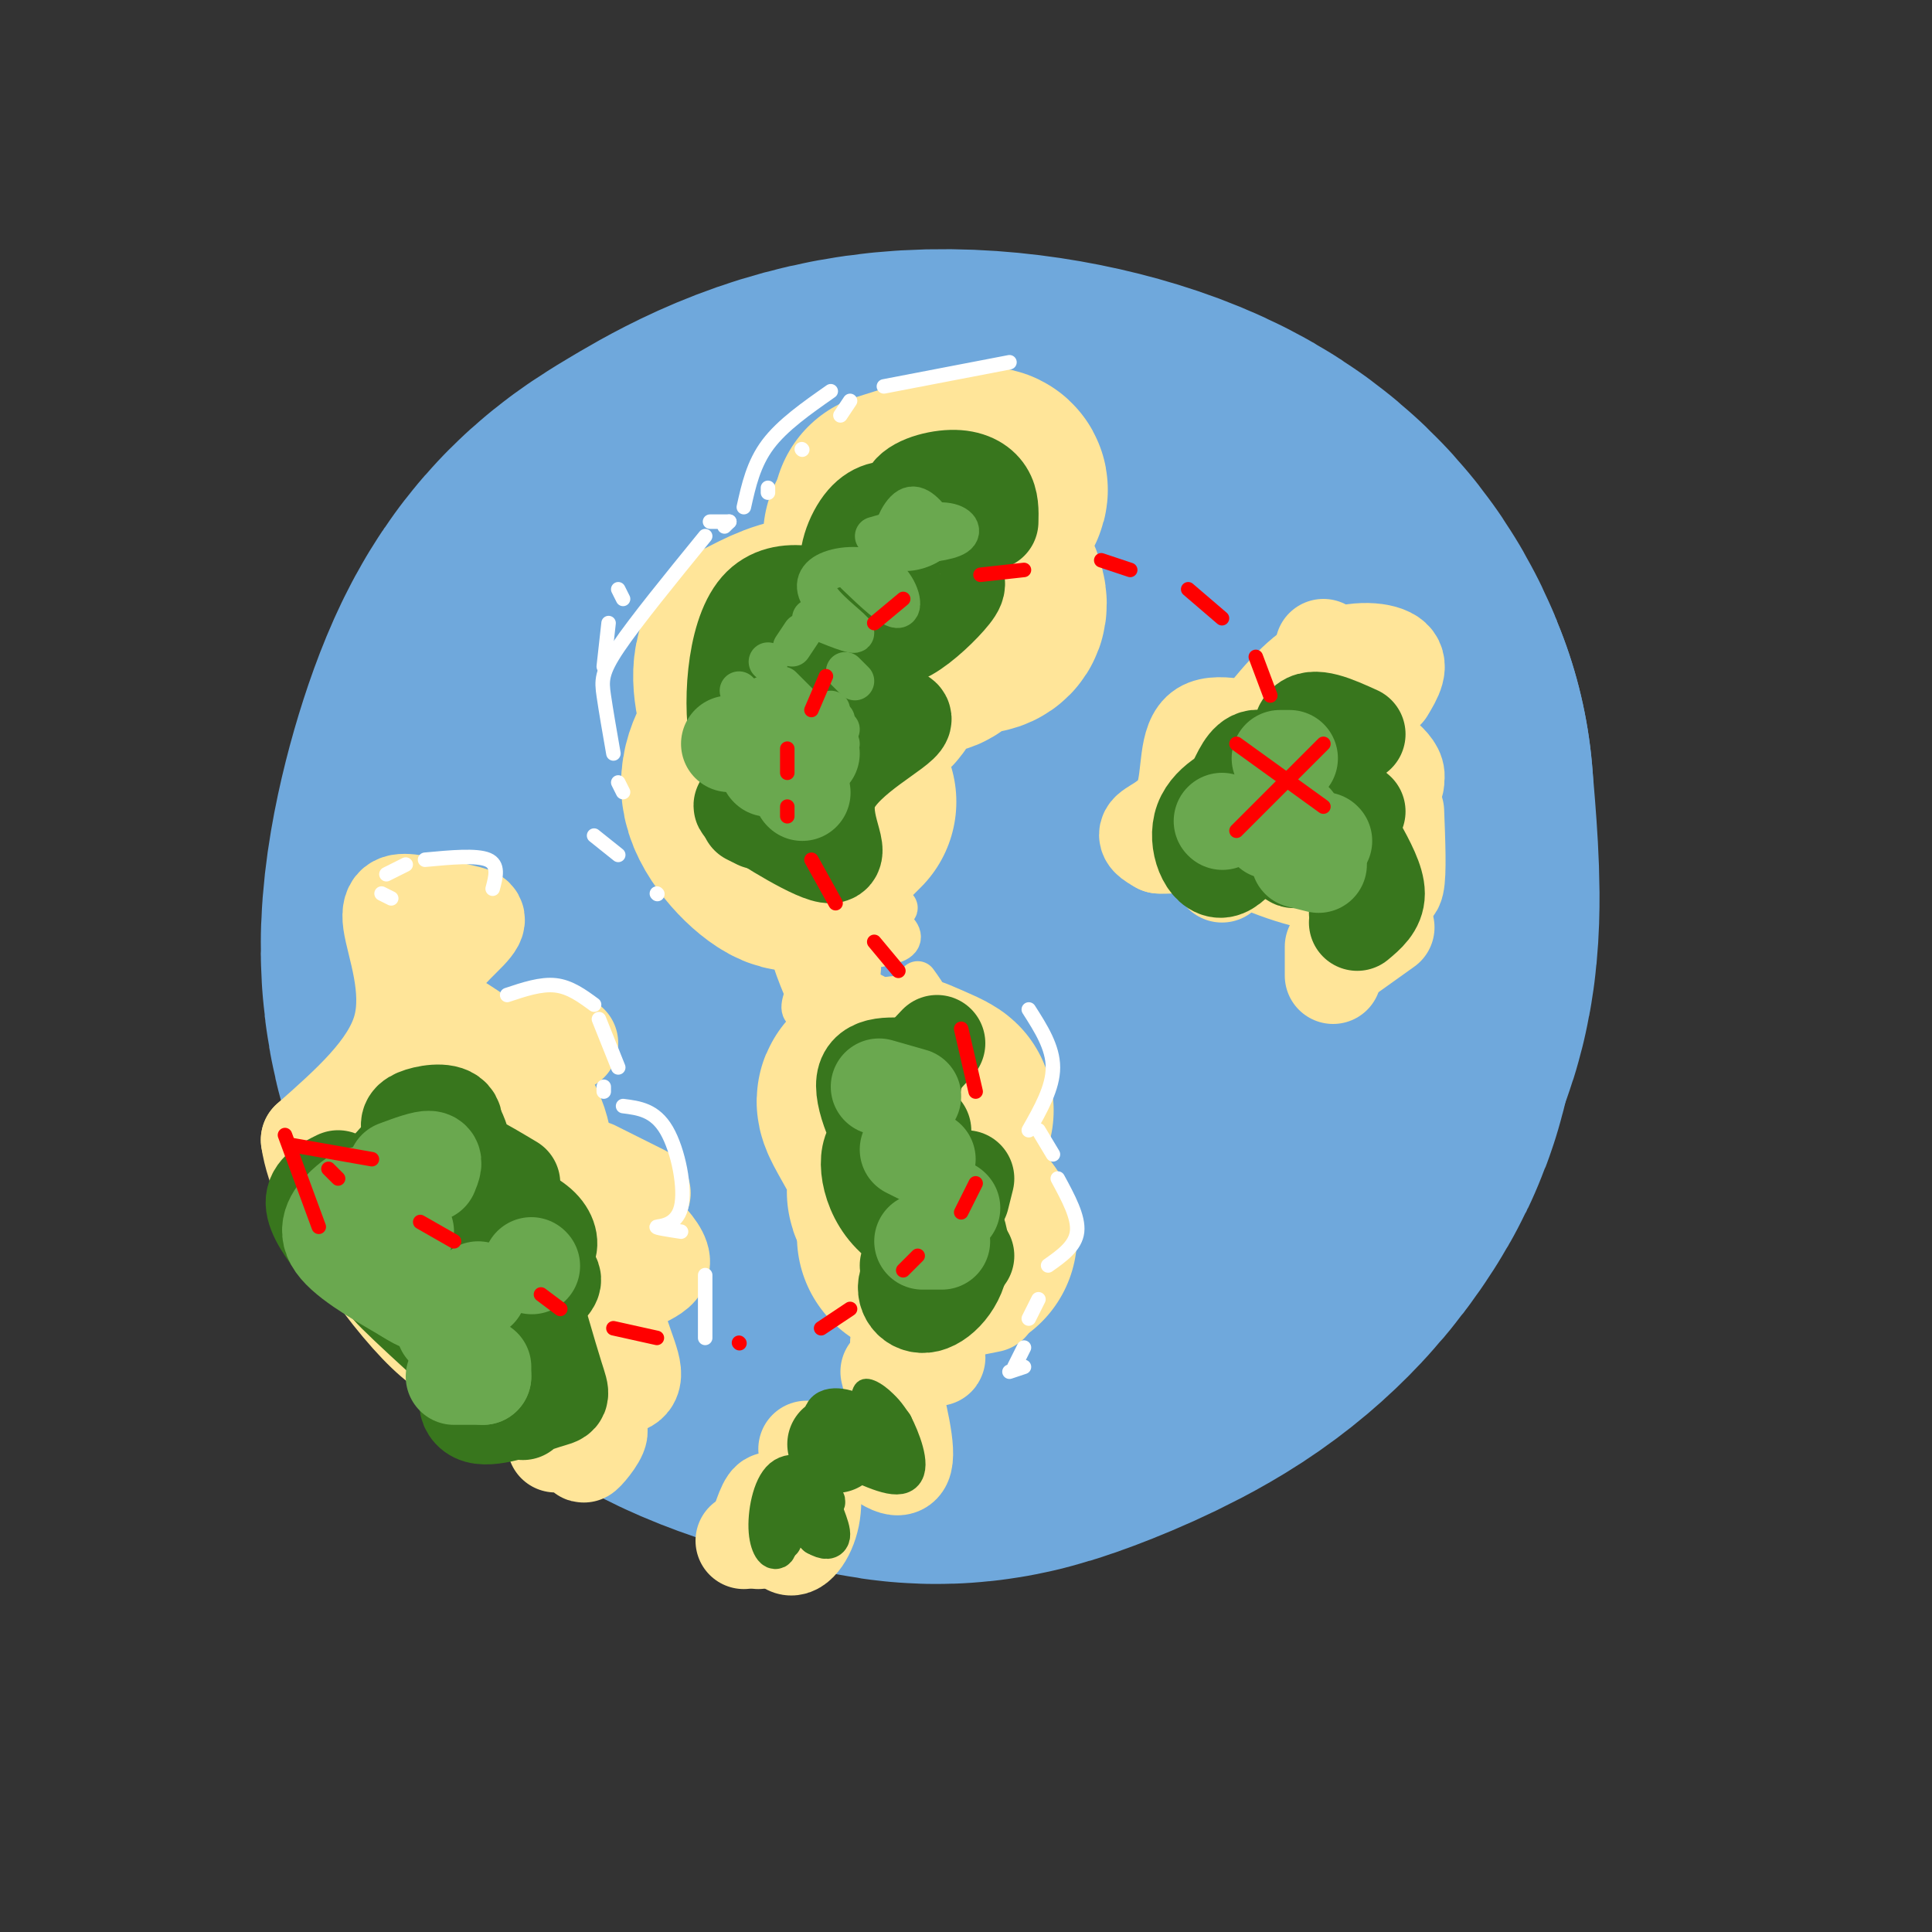 <svg viewBox='0 0 400 400' version='1.1' xmlns='http://www.w3.org/2000/svg' xmlns:xlink='http://www.w3.org/1999/xlink'><rect x="0" y="0" width="400" height="400" fill="#333333" stroke="none"/><g fill='none' stroke='rgb(111,168,220)' stroke-width='200' stroke-linecap='round' stroke-linejoin='round'><path d='M218,183c1.431,-1.649 2.862,-3.298 3,-6c0.138,-2.702 -1.017,-6.455 -4,-9c-2.983,-2.545 -7.793,-3.880 -12,-4c-4.207,-0.120 -7.810,0.977 -11,3c-3.190,2.023 -5.968,4.972 -7,10c-1.032,5.028 -0.317,12.133 3,17c3.317,4.867 9.237,7.495 13,9c3.763,1.505 5.369,1.888 9,1c3.631,-0.888 9.285,-3.047 13,-5c3.715,-1.953 5.490,-3.701 6,-9c0.510,-5.299 -0.245,-14.150 -1,-23'/><path d='M230,167c-1.981,-5.982 -6.434,-9.438 -14,-12c-7.566,-2.562 -18.246,-4.231 -27,-3c-8.754,1.231 -15.583,5.363 -20,8c-4.417,2.637 -6.421,3.778 -9,10c-2.579,6.222 -5.734,17.526 -6,25c-0.266,7.474 2.358,11.120 5,15c2.642,3.880 5.302,7.995 11,11c5.698,3.005 14.432,4.899 19,6c4.568,1.101 4.968,1.409 9,0c4.032,-1.409 11.694,-4.536 17,-8c5.306,-3.464 8.256,-7.265 10,-10c1.744,-2.735 2.282,-4.403 2,-8c-0.282,-3.597 -1.384,-9.122 -2,-13c-0.616,-3.878 -0.748,-6.108 -7,-10c-6.252,-3.892 -18.626,-9.446 -31,-15'/></g>
<g fill='none' stroke='rgb(255,229,153)' stroke-width='50' stroke-linecap='round' stroke-linejoin='round'><path d='M200,127c2.375,0.018 4.750,0.036 4,-3c-0.750,-3.036 -4.625,-9.125 -4,-14c0.625,-4.875 5.750,-8.536 4,-9c-1.750,-0.464 -10.375,2.268 -19,5'/><path d='M183,111c2.615,7.376 5.230,14.751 7,18c1.770,3.249 2.697,2.370 4,1c1.303,-1.370 2.984,-3.231 1,-3c-1.984,0.231 -7.631,2.556 -12,5c-4.369,2.444 -7.458,5.009 -8,7c-0.542,1.991 1.463,3.410 3,3c1.537,-0.410 2.606,-2.649 1,-5c-1.606,-2.351 -5.887,-4.815 -10,-5c-4.113,-0.185 -8.056,1.907 -12,4'/><path d='M157,136c-1.866,3.064 -0.530,8.723 1,13c1.530,4.277 3.255,7.171 5,8c1.745,0.829 3.512,-0.408 3,-2c-0.512,-1.592 -3.301,-3.538 -5,-4c-1.699,-0.462 -2.306,0.561 -4,3c-1.694,2.439 -4.475,6.293 -3,11c1.475,4.707 7.205,10.267 10,11c2.795,0.733 2.656,-3.362 2,-5c-0.656,-1.638 -1.828,-0.819 -3,0'/><path d='M163,171c-0.667,0.333 -0.833,1.167 -1,2'/><path d='M173,166c0.000,0.000 -4.000,4.000 -4,4'/><path d='M187,227c3.459,1.472 6.919,2.944 6,3c-0.919,0.056 -6.216,-1.306 -9,-2c-2.784,-0.694 -3.056,-0.722 -1,3c2.056,3.722 6.438,11.194 7,14c0.562,2.806 -2.697,0.944 -2,2c0.697,1.056 5.348,5.028 10,9'/><path d='M190,256c0.000,0.000 0.100,0.100 0.1,0.1'/></g>
<g fill='none' stroke='rgb(255,229,153)' stroke-width='4' stroke-linecap='round' stroke-linejoin='round'><path d='M177,201c-1.112,-4.899 -2.224,-9.798 -4,-10c-1.776,-0.202 -4.214,4.295 -3,9c1.214,4.705 6.082,9.620 6,10c-0.082,0.380 -5.115,-3.775 -8,-5c-2.885,-1.225 -3.624,0.478 -4,2c-0.376,1.522 -0.389,2.861 1,4c1.389,1.139 4.182,2.076 6,2c1.818,-0.076 2.662,-1.165 3,-4c0.338,-2.835 0.169,-7.418 0,-12'/><path d='M174,197c-0.089,-0.844 -0.311,3.044 0,4c0.311,0.956 1.156,-1.022 2,-3'/></g>
<g fill='none' stroke='rgb(255,229,153)' stroke-width='8' stroke-linecap='round' stroke-linejoin='round'><path d='M176,191c5.083,-1.917 10.167,-3.833 10,-3c-0.167,0.833 -5.583,4.417 -11,8'/><path d='M172,202c5.464,1.944 10.928,3.888 12,6c1.072,2.112 -2.249,4.391 -3,6c-0.751,1.609 1.067,2.549 4,2c2.933,-0.549 6.981,-2.585 8,-5c1.019,-2.415 -0.990,-5.207 -3,-8'/><path d='M177,197c3.789,-0.530 7.578,-1.061 9,-2c1.422,-0.939 0.478,-2.288 -2,-4c-2.478,-1.712 -6.489,-3.789 -7,-1c-0.511,2.789 2.478,10.443 1,12c-1.478,1.557 -7.422,-2.984 -9,-3c-1.578,-0.016 1.211,4.492 4,9'/><path d='M173,208c-0.745,-1.279 -4.609,-8.975 -7,-12c-2.391,-3.025 -3.311,-1.378 -2,3c1.311,4.378 4.853,11.486 5,13c0.147,1.514 -3.101,-2.568 -2,-3c1.101,-0.432 6.550,2.784 12,6'/></g>
<g fill='none' stroke='rgb(255,229,153)' stroke-width='20' stroke-linecap='round' stroke-linejoin='round'><path d='M205,270c-6.956,1.378 -13.911,2.756 -15,5c-1.089,2.244 3.689,5.356 4,6c0.311,0.644 -3.844,-1.178 -8,-3'/><path d='M184,284c2.083,8.333 4.167,16.667 3,19c-1.167,2.333 -5.583,-1.333 -10,-5'/><path d='M167,300c0.917,4.940 1.833,9.881 1,14c-0.833,4.119 -3.417,7.417 -5,6c-1.583,-1.417 -2.167,-7.548 -3,-9c-0.833,-1.452 -1.917,1.774 -3,5'/><path d='M157,316c-0.500,1.333 -0.250,2.167 0,3'/><path d='M158,317c0.000,0.000 -4.000,2.000 -4,2'/><path d='M118,216c-2.856,-1.245 -5.713,-2.490 -8,-2c-2.287,0.490 -4.006,2.715 -4,6c0.006,3.285 1.736,7.632 3,9c1.264,1.368 2.060,-0.241 2,-2c-0.060,-1.759 -0.978,-3.666 -3,-5c-2.022,-1.334 -5.149,-2.095 -4,5c1.149,7.095 6.575,22.048 12,37'/><path d='M116,264c1.333,5.000 -1.333,-1.000 -4,-7'/><path d='M133,247c0.000,0.000 -10.000,-5.000 -10,-5'/><path d='M120,244c8.333,6.708 16.667,13.417 17,17c0.333,3.583 -7.333,4.042 -9,8c-1.667,3.958 2.667,11.417 3,15c0.333,3.583 -3.333,3.292 -7,3'/><path d='M117,250c0.333,-8.000 0.667,-16.000 -4,-23c-4.667,-7.000 -14.333,-13.000 -24,-19'/><path d='M89,208c-1.974,-6.124 5.090,-11.934 8,-15c2.910,-3.066 1.667,-3.388 -1,-4c-2.667,-0.612 -6.756,-1.515 -10,-2c-3.244,-0.485 -5.643,-0.554 -5,4c0.643,4.554 4.326,13.730 2,22c-2.326,8.270 -10.663,15.635 -19,23'/><path d='M64,236c1.745,12.421 15.609,31.975 24,40c8.391,8.025 11.311,4.522 13,6c1.689,1.478 2.147,7.936 2,7c-0.147,-0.936 -0.899,-9.268 -4,-17c-3.101,-7.732 -8.550,-14.866 -14,-22'/><path d='M85,250c-3.718,-5.074 -6.014,-6.761 -2,-6c4.014,0.761 14.340,3.968 19,5c4.660,1.032 3.656,-0.110 0,-5c-3.656,-4.890 -9.965,-13.527 -13,-17c-3.035,-3.473 -2.796,-1.783 -3,2c-0.204,3.783 -0.850,9.660 0,15c0.850,5.340 3.197,10.143 4,13c0.803,2.857 0.062,3.769 5,6c4.938,2.231 15.554,5.780 20,9c4.446,3.220 2.723,6.110 1,9'/><path d='M116,281c0.000,4.333 -0.500,10.667 -1,17'/><path d='M115,299c4.178,-1.911 8.356,-3.822 9,-3c0.644,0.822 -2.244,4.378 -3,5c-0.756,0.622 0.622,-1.689 2,-4'/><path d='M121,295c0.000,0.000 -2.000,-2.000 -2,-2'/><path d='M274,134c1.211,1.930 2.423,3.860 0,6c-2.423,2.140 -8.480,4.491 -10,7c-1.520,2.509 1.499,5.175 -1,5c-2.499,-0.175 -10.515,-3.191 -14,-1c-3.485,2.191 -2.438,9.590 -4,14c-1.562,4.410 -5.732,5.831 -7,7c-1.268,1.169 0.366,2.084 2,3'/><path d='M240,175c2.800,0.244 8.800,-0.644 13,-3c4.200,-2.356 6.600,-6.178 9,-10'/><path d='M266,163c0.000,0.000 0.100,0.100 0.1,0.1'/><path d='M276,150c6.083,3.583 12.167,7.167 13,10c0.833,2.833 -3.583,4.917 -8,7'/><path d='M274,170c2.851,1.607 5.702,3.214 7,6c1.298,2.786 1.042,6.750 -4,7c-5.042,0.250 -14.869,-3.214 -20,-6c-5.131,-2.786 -5.565,-4.893 -6,-7'/><path d='M251,170c0.000,0.000 2.000,11.000 2,11'/><path d='M276,196c0.000,0.000 0.000,6.000 0,6'/><path d='M280,197c0.000,0.000 7.000,-5.000 7,-5'/><path d='M286,181c1.250,2.083 2.500,4.167 3,2c0.500,-2.167 0.250,-8.583 0,-15'/><path d='M289,162c-5.250,-0.333 -10.500,-0.667 -13,-2c-2.500,-1.333 -2.250,-3.667 -2,-6'/><path d='M287,143c1.644,-2.733 3.289,-5.467 1,-7c-2.289,-1.533 -8.511,-1.867 -14,1c-5.489,2.867 -10.244,8.933 -15,15'/></g>
<g fill='none' stroke='rgb(56,118,29)' stroke-width='20' stroke-linecap='round' stroke-linejoin='round'><path d='M205,108c0.057,-2.130 0.115,-4.259 -1,-6c-1.115,-1.741 -3.402,-3.092 -7,-3c-3.598,0.092 -8.506,1.627 -9,4c-0.494,2.373 3.426,5.583 4,6c0.574,0.417 -2.197,-1.960 -5,-3c-2.803,-1.040 -5.639,-0.741 -8,2c-2.361,2.741 -4.246,7.926 -3,11c1.246,3.074 5.623,4.037 10,5'/><path d='M186,124c0.702,0.151 -2.543,-1.972 -5,-2c-2.457,-0.028 -4.125,2.040 -4,4c0.125,1.960 2.043,3.812 4,5c1.957,1.188 3.952,1.712 7,0c3.048,-1.712 7.150,-5.659 9,-8c1.850,-2.341 1.448,-3.077 -2,-5c-3.448,-1.923 -9.943,-5.035 -14,-4c-4.057,1.035 -5.675,6.215 -6,10c-0.325,3.785 0.643,6.173 2,7c1.357,0.827 3.102,0.093 3,-1c-0.102,-1.093 -2.051,-2.547 -4,-4'/><path d='M176,126c-4.557,-2.228 -13.950,-5.799 -19,0c-5.050,5.799 -5.756,20.967 -4,28c1.756,7.033 5.973,5.932 11,3c5.027,-2.932 10.865,-7.695 12,-10c1.135,-2.305 -2.432,-2.153 -6,-2'/><path d='M170,145c-1.309,-0.020 -1.582,0.931 -2,2c-0.418,1.069 -0.980,2.255 4,2c4.980,-0.255 15.503,-1.952 15,0c-0.503,1.952 -12.032,7.554 -15,14c-2.968,6.446 2.624,13.735 0,14c-2.624,0.265 -13.464,-6.496 -17,-9c-3.536,-2.504 0.232,-0.752 4,1'/><path d='M159,169c0.500,-1.500 -0.250,-5.750 -1,-10'/><path d='M155,169c0.000,0.000 2.000,1.000 2,1'/><path d='M165,162c2.136,-1.919 4.273,-3.839 5,-6c0.727,-2.161 0.045,-4.564 -3,-6c-3.045,-1.436 -8.454,-1.904 -11,-1c-2.546,0.904 -2.229,3.182 0,3c2.229,-0.182 6.371,-2.822 10,-8c3.629,-5.178 6.746,-12.894 5,-13c-1.746,-0.106 -8.356,7.398 -10,9c-1.644,1.602 1.678,-2.699 5,-7'/><path d='M166,133c-0.833,1.667 -5.417,9.333 -10,17'/><path d='M190,221c-5.233,-0.513 -10.466,-1.026 -11,3c-0.534,4.026 3.630,12.592 6,15c2.370,2.408 2.947,-1.341 2,-3c-0.947,-1.659 -3.419,-1.228 -5,0c-1.581,1.228 -2.272,3.254 -2,6c0.272,2.746 1.506,6.213 4,9c2.494,2.787 6.247,4.893 10,7'/><path d='M194,258c0.086,2.250 -4.699,4.376 -6,7c-1.301,2.624 0.880,5.745 4,5c3.120,-0.745 7.177,-5.356 7,-11c-0.177,-5.644 -4.589,-12.322 -9,-19'/><path d='M191,234c0.000,0.000 0.100,0.100 0.1,0.1'/><path d='M189,224c0.000,0.000 0.100,0.100 0.1,0.1'/><path d='M194,216c-3.083,3.250 -6.167,6.500 -7,10c-0.833,3.500 0.583,7.250 2,11'/><path d='M200,244c0.000,0.000 -1.000,4.000 -1,4'/><path d='M194,259c0.000,0.000 0.100,0.100 0.1,0.1'/><path d='M200,260c0.000,0.000 -12.000,2.000 -12,2'/><path d='M173,299c0.000,0.000 0.100,0.100 0.1,0.1'/></g>
<g fill='none' stroke='rgb(56,118,29)' stroke-width='3' stroke-linecap='round' stroke-linejoin='round'><path d='M183,293c1.474,-0.224 2.949,-0.447 2,-2c-0.949,-1.553 -4.321,-4.435 -6,-4c-1.679,0.435 -1.665,4.186 0,6c1.665,1.814 4.982,1.693 5,0c0.018,-1.693 -3.265,-4.956 -6,-3c-2.735,1.956 -4.924,9.130 -5,11c-0.076,1.870 1.962,-1.565 4,-5'/><path d='M177,296c-0.182,-1.679 -2.636,-3.378 -5,-3c-2.364,0.378 -4.636,2.833 -4,5c0.636,2.167 4.182,4.048 6,4c1.818,-0.048 1.909,-2.024 2,-4'/></g>
<g fill='none' stroke='rgb(56,118,29)' stroke-width='8' stroke-linecap='round' stroke-linejoin='round'><path d='M176,300c2.171,-2.075 4.341,-4.150 3,-6c-1.341,-1.850 -6.194,-3.476 -8,-2c-1.806,1.476 -0.567,6.056 2,8c2.567,1.944 6.460,1.254 8,-1c1.540,-2.254 0.726,-6.073 1,-7c0.274,-0.927 1.637,1.036 3,3'/><path d='M185,295c1.489,2.867 3.711,8.533 2,10c-1.711,1.467 -7.356,-1.267 -13,-4'/><path d='M174,301c-3.905,1.619 -7.167,7.667 -7,10c0.167,2.333 3.762,0.952 4,0c0.238,-0.952 -2.881,-1.476 -6,-2'/><path d='M165,309c0.056,-0.546 3.196,-0.913 3,-2c-0.196,-1.087 -3.729,-2.896 -6,-1c-2.271,1.896 -3.279,7.498 -3,11c0.279,3.502 1.844,4.904 2,3c0.156,-1.904 -1.098,-7.116 0,-8c1.098,-0.884 4.549,2.558 8,6'/><path d='M169,318c1.956,1.111 2.844,0.889 3,0c0.156,-0.889 -0.422,-2.444 -1,-4'/><path d='M163,313c0.000,0.000 -1.000,6.000 -1,6'/><path d='M160,318c0.000,0.000 0.100,0.100 0.1,0.1'/></g>
<g fill='none' stroke='rgb(56,118,29)' stroke-width='20' stroke-linecap='round' stroke-linejoin='round'><path d='M106,245c-5.885,-3.518 -11.769,-7.036 -15,-7c-3.231,0.036 -3.808,3.627 -4,6c-0.192,2.373 0.001,3.528 2,4c1.999,0.472 5.804,0.261 7,-3c1.196,-3.261 -0.216,-9.570 -2,-12c-1.784,-2.430 -3.938,-0.980 -7,2c-3.062,2.980 -7.031,7.490 -11,12'/><path d='M76,247c-2.833,2.167 -4.417,1.583 -6,1'/><path d='M70,244c-2.523,1.253 -5.045,2.505 -5,5c0.045,2.495 2.659,6.232 5,9c2.341,2.768 4.411,4.567 3,1c-1.411,-3.567 -6.303,-12.499 -1,-7c5.303,5.499 20.801,25.428 25,31c4.199,5.572 -2.900,-3.214 -10,-12'/><path d='M87,271c-4.291,-4.006 -10.018,-8.020 -5,-3c5.018,5.020 20.782,19.075 25,23c4.218,3.925 -3.110,-2.280 -7,-3c-3.890,-0.720 -4.342,4.044 -1,5c3.342,0.956 10.477,-1.896 14,-3c3.523,-1.104 3.435,-0.458 2,-5c-1.435,-4.542 -4.218,-14.271 -7,-24'/><path d='M108,261c-1.167,-4.000 -0.583,-2.000 0,0'/><path d='M107,259c2.444,0.444 4.889,0.889 6,0c1.111,-0.889 0.889,-3.111 -1,-5c-1.889,-1.889 -5.444,-3.444 -9,-5'/><path d='M97,255c0.357,7.119 0.714,14.238 4,16c3.286,1.762 9.500,-1.833 12,-4c2.500,-2.167 1.286,-2.905 0,-3c-1.286,-0.095 -2.643,0.452 -4,1'/><path d='M109,267c0.000,0.000 0.000,-7.000 0,-7'/><path d='M97,249c0.000,0.000 -7.000,-9.000 -7,-9'/><path d='M89,244c2.821,-4.899 5.643,-9.798 5,-12c-0.643,-2.202 -4.750,-1.708 -7,-1c-2.250,0.708 -2.643,1.631 -2,3c0.643,1.369 2.321,3.185 4,5'/><path d='M281,152c-4.601,-2.095 -9.202,-4.190 -11,-2c-1.798,2.190 -0.792,8.667 -2,10c-1.208,1.333 -4.631,-2.476 -7,-3c-2.369,-0.524 -3.685,2.238 -5,5'/><path d='M255,167c2.344,-2.099 4.689,-4.198 3,-4c-1.689,0.198 -7.411,2.692 -9,7c-1.589,4.308 0.957,10.429 4,10c3.043,-0.429 6.584,-7.408 11,-10c4.416,-2.592 9.708,-0.796 15,1'/><path d='M279,171c2.833,3.167 2.417,10.583 2,18'/><path d='M281,191c2.000,-1.667 4.000,-3.333 4,-6c0.000,-2.667 -2.000,-6.333 -4,-10'/><path d='M268,175c0.167,1.417 0.333,2.833 0,3c-0.333,0.167 -1.167,-0.917 -2,-2'/><path d='M268,175c3.417,0.583 6.833,1.167 9,0c2.167,-1.167 3.083,-4.083 4,-7'/><path d='M279,166c0.000,0.000 -9.000,2.000 -9,2'/></g>
<g fill='none' stroke='rgb(106,168,79)' stroke-width='8' stroke-linecap='round' stroke-linejoin='round'><path d='M194,109c-2.005,-2.569 -4.010,-5.139 -6,-4c-1.990,1.139 -3.967,5.986 -3,8c0.967,2.014 4.876,1.196 7,0c2.124,-1.196 2.464,-2.770 2,-4c-0.464,-1.230 -1.732,-2.115 -3,-3'/><path d='M187,113c4.667,-0.444 9.333,-0.889 11,-2c1.667,-1.111 0.333,-2.889 -3,-3c-3.333,-0.111 -8.667,1.444 -14,3'/><path d='M177,119c3.845,3.688 7.690,7.377 9,7c1.310,-0.377 0.086,-4.819 -3,-7c-3.086,-2.181 -8.033,-2.100 -11,-1c-2.967,1.100 -3.953,3.219 -2,6c1.953,2.781 6.844,6.223 7,7c0.156,0.777 -4.422,-1.112 -9,-3'/><path d='M164,134c0.000,0.000 2.000,-3.000 2,-3'/><path d='M159,137c0.000,0.000 0.100,0.100 0.1,0.1'/><path d='M153,143c0.000,0.000 4.000,4.000 4,4'/><path d='M158,144c0.000,0.000 1.000,3.000 1,3'/><path d='M177,141c0.000,0.000 -2.000,-2.000 -2,-2'/><path d='M168,149c0.000,0.000 3.000,0.000 3,0'/><path d='M168,149c0.000,0.000 5.000,0.000 5,0'/><path d='M172,147c0.000,0.000 -4.000,1.000 -4,1'/><path d='M174,154c0.000,0.000 -2.000,-2.000 -2,-2'/><path d='M168,155c0.000,0.000 6.000,-4.000 6,-4'/><path d='M162,142c0.000,0.000 5.000,5.000 5,5'/></g>
<g fill='none' stroke='rgb(106,168,79)' stroke-width='20' stroke-linecap='round' stroke-linejoin='round'><path d='M166,164c0.000,0.000 0.100,0.100 0.1,0.1'/><path d='M168,156c0.000,0.000 -7.000,0.000 -7,0'/><path d='M159,159c0.000,0.000 0.100,0.100 0.1,0.1'/><path d='M151,154c0.000,0.000 7.000,0.000 7,0'/><path d='M267,157c0.000,0.000 -2.000,0.000 -2,0'/><path d='M253,170c0.000,0.000 0.100,0.100 0.1,0.1'/><path d='M263,172c0.000,0.000 5.000,-1.000 5,-1'/><path d='M268,170c0.000,0.000 1.000,2.000 1,2'/><path d='M273,179c0.000,0.000 -4.000,-1.000 -4,-1'/><path d='M274,174c0.000,0.000 0.100,0.100 0.1,0.1'/><path d='M189,227c0.000,0.000 -7.000,-2.000 -7,-2'/><path d='M192,240c0.000,0.000 -4.000,-2.000 -4,-2'/><path d='M197,250c0.000,0.000 0.100,0.100 0.1,0.1'/><path d='M195,257c0.000,0.000 -4.000,0.000 -4,0'/><path d='M89,243c0.583,-1.417 1.167,-2.833 0,-3c-1.167,-0.167 -4.083,0.917 -7,2'/><path d='M84,255c-2.571,-2.899 -5.143,-5.798 -7,-7c-1.857,-1.202 -3.000,-0.708 -5,1c-2.000,1.708 -4.857,4.631 -3,8c1.857,3.369 8.429,7.185 15,11'/><path d='M84,268c3.333,2.167 4.167,2.083 5,2'/><path d='M92,275c0.000,0.000 6.000,7.000 6,7'/><path d='M100,283c0.000,0.000 0.000,2.000 0,2'/><path d='M110,262c0.000,0.000 0.100,0.100 0.1,0.1'/><path d='M99,267c0.000,0.000 0.100,0.100 0.1,0.1'/><path d='M100,285c0.000,0.000 -6.000,0.000 -6,0'/></g>
<g fill='none' stroke='rgb(111,168,220)' stroke-width='3' stroke-linecap='round' stroke-linejoin='round'><path d='M224,74c-10.167,-2.583 -20.333,-5.167 -30,-4c-9.667,1.167 -18.833,6.083 -28,11'/></g>
<g fill='none' stroke='rgb(255,255,255)' stroke-width='3' stroke-linecap='round' stroke-linejoin='round'><path d='M209,75c0.000,0.000 -26.000,5.000 -26,5'/><path d='M176,83c0.000,0.000 -2.000,3.000 -2,3'/><path d='M166,93c0.000,0.000 0.100,0.100 0.1,0.1'/><path d='M159,102c0.000,0.000 0.000,-1.000 0,-1'/><path d='M172,81c-5.000,3.500 -10.000,7.000 -13,11c-3.000,4.000 -4.000,8.500 -5,13'/><path d='M151,108c0.000,0.000 -1.000,1.000 -1,1'/><path d='M151,108c0.000,0.000 -4.000,0.000 -4,0'/><path d='M128,122c0.000,0.000 1.000,2.000 1,2'/><path d='M126,129c0.000,0.000 -1.000,9.000 -1,9'/><path d='M146,111c-7.222,8.867 -14.444,17.733 -18,23c-3.556,5.267 -3.444,6.933 -3,10c0.444,3.067 1.222,7.533 2,12'/><path d='M128,162c0.000,0.000 1.000,2.000 1,2'/><path d='M123,173c0.000,0.000 5.000,4.000 5,4'/><path d='M136,185c0.000,0.000 0.100,0.100 0.1,0.1'/><path d='M213,209c2.500,3.917 5.000,7.833 5,12c0.000,4.167 -2.500,8.583 -5,13'/><path d='M215,234c0.000,0.000 3.000,5.000 3,5'/><path d='M219,244c2.167,4.000 4.333,8.000 4,11c-0.333,3.000 -3.167,5.000 -6,7'/><path d='M215,269c0.000,0.000 -2.000,4.000 -2,4'/><path d='M212,279c0.000,0.000 -2.000,4.000 -2,4'/><path d='M212,283c0.000,0.000 -3.000,1.000 -3,1'/><path d='M105,206c3.500,-1.167 7.000,-2.333 10,-2c3.000,0.333 5.500,2.167 8,4'/><path d='M124,211c0.000,0.000 4.000,10.000 4,10'/><path d='M125,225c0.000,0.000 0.000,1.000 0,1'/><path d='M129,229c3.286,0.417 6.571,0.833 9,5c2.429,4.167 4.000,12.083 3,16c-1.000,3.917 -4.571,3.833 -5,4c-0.429,0.167 2.286,0.583 5,1'/><path d='M146,264c0.000,0.000 0.000,13.000 0,13'/><path d='M102,184c0.667,-2.500 1.333,-5.000 -1,-6c-2.333,-1.000 -7.667,-0.500 -13,0'/><path d='M84,179c0.000,0.000 -4.000,2.000 -4,2'/><path d='M79,185c0.000,0.000 2.000,1.000 2,1'/></g>
<g fill='none' stroke='rgb(255,0,0)' stroke-width='3' stroke-linecap='round' stroke-linejoin='round'><path d='M274,154c0.000,0.000 -18.000,18.000 -18,18'/><path d='M274,167c0.000,0.000 -18.000,-13.000 -18,-13'/><path d='M263,144c0.000,0.000 -3.000,-8.000 -3,-8'/><path d='M253,128c0.000,0.000 -7.000,-6.000 -7,-6'/><path d='M234,118c0.000,0.000 -6.000,-2.000 -6,-2'/><path d='M212,118c0.000,0.000 -9.000,1.000 -9,1'/><path d='M187,124c0.000,0.000 -6.000,5.000 -6,5'/><path d='M171,140c0.000,0.000 -3.000,7.000 -3,7'/><path d='M163,155c0.000,0.000 0.000,5.000 0,5'/><path d='M163,167c0.000,0.000 0.000,2.000 0,2'/><path d='M168,178c0.000,0.000 5.000,9.000 5,9'/><path d='M181,195c0.000,0.000 5.000,6.000 5,6'/><path d='M199,213c0.000,0.000 3.000,13.000 3,13'/><path d='M202,245c0.000,0.000 -3.000,6.000 -3,6'/><path d='M190,260c0.000,0.000 -3.000,3.000 -3,3'/><path d='M176,271c0.000,0.000 -6.000,4.000 -6,4'/><path d='M153,278c0.000,0.000 0.100,0.100 0.1,0.1'/><path d='M136,277c0.000,0.000 -9.000,-2.000 -9,-2'/><path d='M116,271c0.000,0.000 -4.000,-3.000 -4,-3'/><path d='M94,257c0.000,0.000 -7.000,-4.000 -7,-4'/><path d='M70,244c0.000,0.000 -2.000,-2.000 -2,-2'/><path d='M77,240c0.000,0.000 -17.000,-3.000 -17,-3'/><path d='M59,235c0.000,0.000 7.000,19.000 7,19'/></g>
</svg>